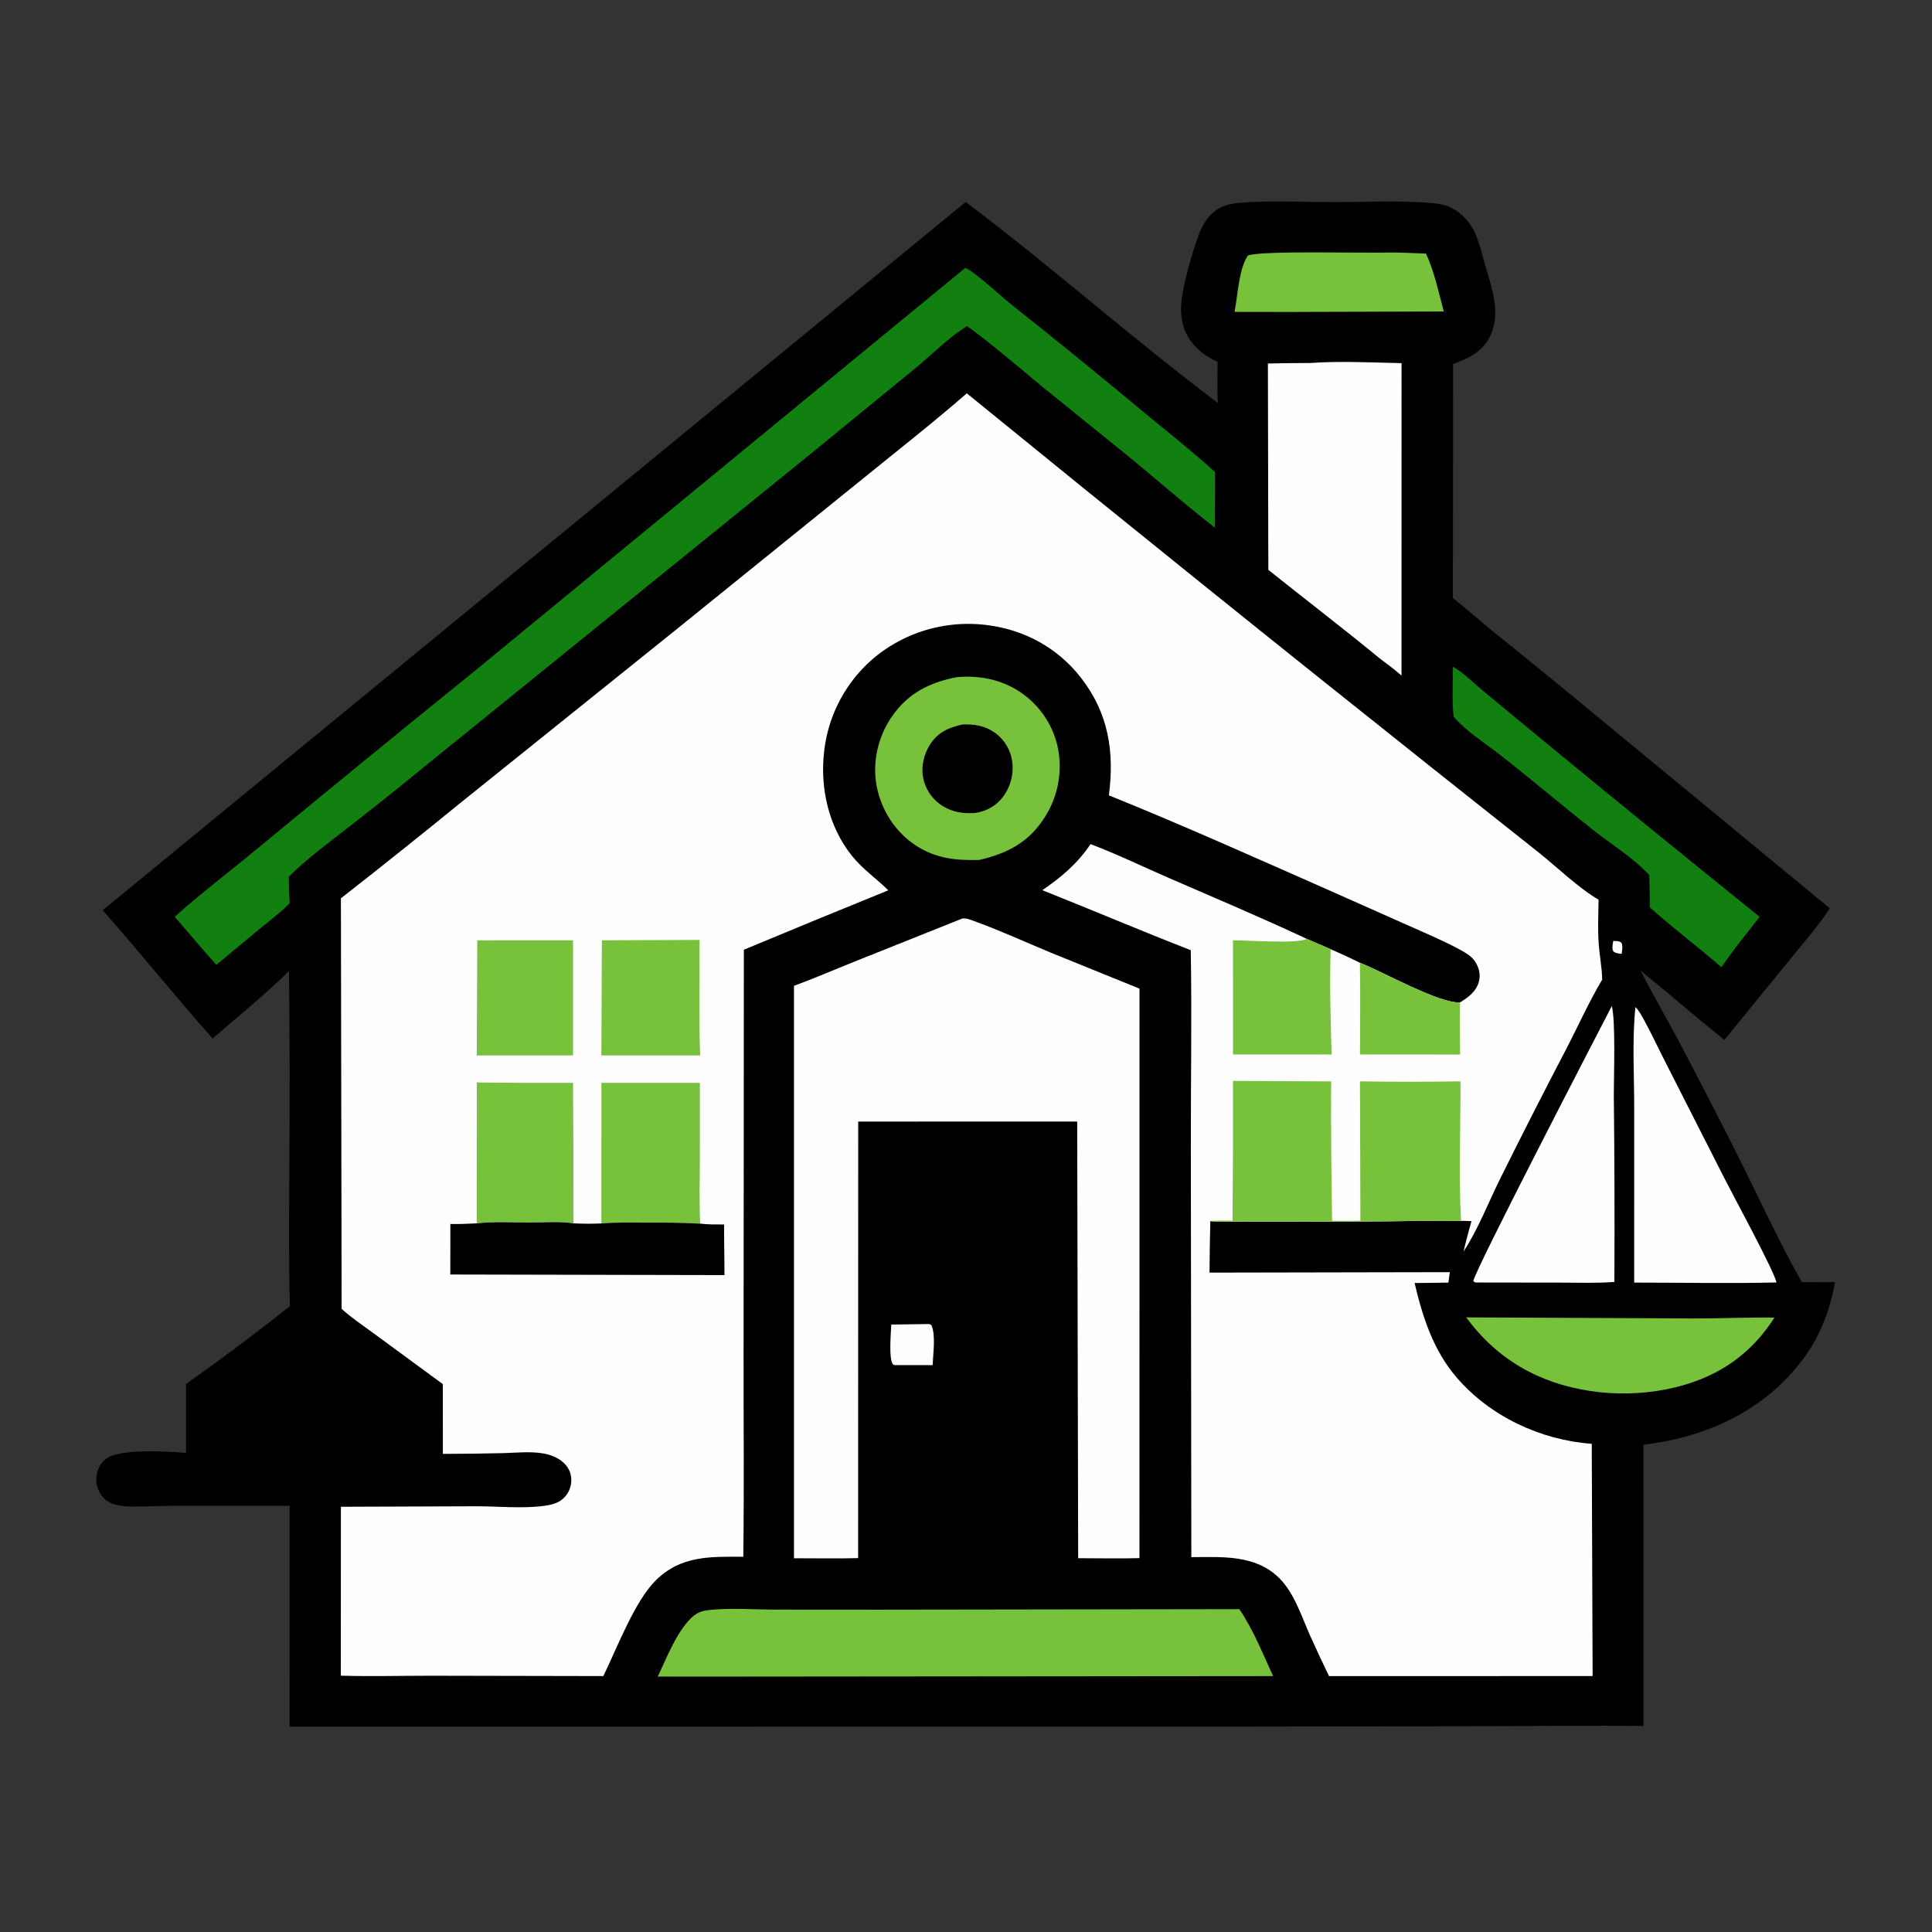 <svg xmlns="http://www.w3.org/2000/svg" xmlns:xlink="http://www.w3.org/1999/xlink" width="837" height="837"><rect width="100%" height="100%" fill="#333333" stroke="none"/><path transform="scale(0.818 0.818)" d="M644.849 191.633C637.776 188.64 631.364 183.272 628.074 176.241C626.175 172.182 625.473 167.708 625.508 163.257C625.587 153.274 631.268 134.364 634.728 124.755C636.999 118.45 640.714 112.511 647.036 109.658C649.714 108.449 652.474 107.779 655.389 107.518C672.055 106.022 689.461 107.017 706.207 107.041C722.939 107.066 739.998 106.157 756.688 107.388C760.083 107.639 763.745 108.033 766.918 109.32C773.979 112.183 778.999 117.898 781.845 124.842C783.807 129.629 784.998 134.943 786.429 139.92C789.846 151.796 794.968 165.177 789.54 177.256C785.589 186.049 778.135 189.728 769.601 192.785L769.484 316.773C776.818 322.479 783.787 328.781 791.005 334.654Q819.648 357.696 847.966 381.136L969.103 481.063C963.238 490.102 955.995 498.299 949.226 506.662L913.254 550.759C898.259 538.74 883.789 526.157 868.888 514.046C875.284 526.583 882.351 538.719 888.98 551.129Q902.952 577.683 916.55 604.43C929.212 629.197 940.608 654.809 954.255 679.025L971.883 679.085C968.868 695.257 963.507 708.94 953.263 721.983C932.817 748.015 902.72 761.326 870.428 765.158L870.446 914.111C843.913 913.8 817.342 914.138 790.805 914.212L658.75 914.438L153.373 914.465L153.388 797.486L91.499 797.494C84.59 797.522 77.672 797.926 70.766 797.888C65.281 797.857 58.713 797.502 54.762 793.207C52.211 790.434 50.824 786.504 50.999 782.747C51.172 779.037 52.853 775.337 55.712 772.932C62.763 767.002 89.106 768.704 98.518 769.488L98.54 732.993Q126.604 713.132 153.546 691.774C152.83 667.42 153.126 643.079 153.228 618.719Q153.66 566.498 153.053 514.279C140.41 526.83 126.04 538.279 112.612 550.026C92.831 527.745 74.133 504.413 54.41 482.055L511.459 106.955C556.876 141.241 599.543 179.132 644.957 213.409C644.672 206.157 644.801 198.889 644.849 191.633Z"></path><path fill="#FEFEFE" transform="scale(0.818 0.818)" d="M854.409 498.355C855.947 498.415 857.47 498.249 858.718 499.276C859.623 500.942 859.059 503.368 858.893 505.204C857.299 504.968 855.719 504.934 854.441 503.856C853.591 502.174 854.15 500.157 854.409 498.355Z"></path><path fill="#FEFEFE" transform="scale(0.818 0.818)" d="M491.12 701.25C492.285 701.251 492.404 701.197 493.334 701.873C495.686 707.35 494.134 716.894 493.979 722.986L474.875 722.997C474.222 722.948 473.387 723.109 472.932 722.572C470.566 719.791 471.894 705.423 472.036 701.518L491.12 701.25Z"></path><path fill="#78C13A" transform="scale(0.818 0.818)" d="M736.252 133.739C742.564 133.699 748.936 134.098 755.248 134.312C759.66 143.853 761.939 154.843 764.655 164.967L682.75 165.215L653.859 165.173C655.564 156.439 656.019 142.57 660.911 135.325C667.997 132.589 723.474 134.164 736.252 133.739Z"></path><path fill="#78C13A" transform="scale(0.818 0.818)" d="M776.517 697.701L897.635 698.282C911.693 698.284 925.748 697.654 939.798 697.814C934.739 705.637 928.999 712.412 921.716 718.252Q920.407 719.342 919.032 720.347C897.992 736.027 867.661 740.59 842.18 736.698C814.878 732.529 792.894 719.959 776.517 697.701Z"></path><path fill="#118010" transform="scale(0.818 0.818)" d="M769.522 353.173C774.706 355.889 780.864 362.119 785.551 365.99L821.612 395.772Q876.54 440.955 931.927 485.572C927.881 490.838 923.719 496.02 919.621 501.246Q915.6 506.7 911.656 512.209C899.253 501.372 886.02 491.57 873.736 480.522C873.826 474.812 873.649 469.121 873.473 463.415C864.754 454.065 853.664 447.41 843.694 439.525C827.165 426.454 811.123 412.768 794.496 399.806C786.204 393.343 776.766 387.519 769.85 379.546C769.003 370.877 769.459 361.887 769.522 353.173Z"></path><path fill="#FEFEFE" transform="scale(0.818 0.818)" d="M853.632 532.832C855.742 540.622 854.682 570.439 854.71 580.157Q855.26 629.546 855.009 678.938C845.795 679.67 836.371 679.303 827.128 679.301L781.625 679.24C780.68 678.988 781.131 679.215 780.311 678.486C780.788 673.249 845.798 548.043 853.632 532.832Z"></path><path fill="#FEFEFE" transform="scale(0.818 0.818)" d="M866.161 533.376C868.057 535.159 869.587 538.168 870.841 540.439C874.754 547.521 878.124 554.94 881.832 562.135L913.181 623.838C917.814 632.972 940.083 673.998 940.83 679.221C915.773 679.829 890.573 679.284 865.501 679.285L865.516 586.639C865.498 568.998 864.36 550.945 866.161 533.376Z"></path><path fill="#78C13A" transform="scale(0.818 0.818)" d="M506.752 358.638C517.961 357.619 529.08 359.609 538.728 365.504Q539.727 366.116 540.694 366.777Q541.661 367.438 542.595 368.147Q543.528 368.855 544.425 369.608Q545.322 370.362 546.181 371.159Q547.039 371.956 547.858 372.794Q548.676 373.633 549.451 374.511Q550.227 375.389 550.958 376.304Q551.69 377.219 552.375 378.17Q553.06 379.12 553.697 380.104Q554.334 381.087 554.921 382.1Q555.509 383.114 556.046 384.155Q556.582 385.197 557.067 386.263Q557.551 387.33 557.982 388.419Q558.413 389.509 558.79 390.618Q559.167 391.727 559.488 392.854Q559.809 393.981 560.074 395.122Q560.339 396.325 560.545 397.539Q560.751 398.754 560.896 399.977Q561.042 401.2 561.126 402.429Q561.211 403.658 561.235 404.889Q561.26 406.121 561.223 407.352Q561.186 408.583 561.088 409.811Q560.991 411.039 560.833 412.26Q560.675 413.482 560.456 414.694Q560.238 415.906 559.96 417.106Q559.683 418.306 559.346 419.491Q559.009 420.676 558.614 421.843Q558.219 423.009 557.767 424.155Q557.315 425.301 556.807 426.423Q556.299 427.545 555.737 428.641Q555.174 429.736 554.557 430.803Q553.941 431.869 553.273 432.904C544.914 446.12 533.5 452.032 518.623 455.447C506.205 455.798 495.489 454.673 484.841 447.654C474.142 440.601 466.804 429.086 464.343 416.56C461.863 403.938 464.95 390.382 472.159 379.788C480.654 367.304 492.216 361.397 506.752 358.638Z"></path><path transform="scale(0.818 0.818)" d="M509.739 383.706C515.886 383.47 521.489 384.282 526.666 387.9Q527.122 388.219 527.561 388.56Q528 388.9 528.422 389.262Q528.844 389.624 529.248 390.007Q529.651 390.389 530.035 390.791Q530.42 391.192 530.784 391.613Q531.148 392.033 531.491 392.47Q531.834 392.908 532.155 393.362Q532.476 393.815 532.774 394.285Q533.073 394.754 533.348 395.237Q533.623 395.72 533.873 396.216Q534.124 396.712 534.35 397.22Q534.576 397.728 534.777 398.247Q534.978 398.765 535.153 399.293Q535.328 399.82 535.477 400.356Q535.626 400.892 535.748 401.434Q535.87 401.976 535.966 402.524C537.128 409.12 535.379 416.337 531.424 421.728C527.741 426.749 522.535 429.69 516.423 430.578C510.29 431.003 504.596 430.205 499.268 426.883Q498.791 426.587 498.33 426.268Q497.868 425.95 497.422 425.609Q496.977 425.267 496.549 424.905Q496.121 424.542 495.711 424.159Q495.301 423.776 494.911 423.373Q494.52 422.97 494.15 422.549Q493.78 422.127 493.431 421.688Q493.082 421.248 492.755 420.793Q492.428 420.337 492.124 419.865Q491.819 419.394 491.539 418.908Q491.258 418.422 491.001 417.923Q490.745 417.424 490.513 416.913Q490.282 416.402 490.075 415.881Q489.869 415.359 489.689 414.828Q489.508 414.296 489.354 413.757Q489.2 413.217 489.073 412.671C487.616 406.236 489.277 399.136 492.951 393.717C497.066 387.645 502.87 385.158 509.739 383.706Z"></path><path fill="#FEFEFE" transform="scale(0.818 0.818)" d="M693.929 192.246C709.848 191.14 726.334 191.983 742.296 192.334L742.265 357.813C738.626 354.522 734.466 351.618 730.59 348.599C711.245 332.682 691.3 317.454 671.735 301.804L671.506 192.525Q682.716 192.275 693.929 192.246Z"></path><path fill="#78C13A" transform="scale(0.818 0.818)" d="M650.786 852.249L656.386 852.265C663.718 862.966 668.828 875.916 674.257 887.703L372.75 887.978L348.339 887.947C353.207 877.876 358.045 864.783 366.08 856.911C369.422 853.638 372.462 852.963 376.952 852.56C387.705 851.597 398.805 852.411 409.598 852.478L465.618 852.517L650.786 852.249Z"></path><path fill="#118010" transform="scale(0.818 0.818)" d="M511.223 141.887C515.44 143.3 530.062 156.809 534.594 160.456Q571.054 189.346 606.77 219.152C619.12 229.356 631.705 239.254 643.547 250.057L643.437 279.479C628.35 267.709 613.962 255.144 599.211 242.969L553.11 205.675C539.615 194.592 526.297 182.956 512.173 172.693C502.446 178.69 494.026 187.384 485.204 194.661L428.453 241.086L225.283 405.602Q205.228 422.086 184.712 437.993C173.925 446.433 162.664 454.628 152.935 464.295Q152.939 471.339 153.406 478.367C148.379 483.496 142.633 487.719 137.094 492.255L114.595 510.975C107.089 502.661 99.9 494.002 92.527 485.563C106.243 473.216 121.208 461.967 135.414 450.164Q192.913 402.671 250.903 355.78L511.223 141.887Z"></path><path fill="#FEFEFE" transform="scale(0.818 0.818)" d="M509.662 486.471C512.084 486.136 515.125 487.542 517.376 488.367C530.481 493.165 543.309 499.059 556.205 504.419L603.509 523.6L603.486 825.211C592.695 825.516 581.818 825.264 571.02 825.256L570.505 594.005L515.809 593.993L454.522 594.015L454.486 825.211C443.184 825.514 431.811 825.278 420.502 825.286L420.509 522.115C431.271 518.17 441.89 513.549 452.541 509.289L509.662 486.471Z"></path><path fill="#FEFEFE" transform="scale(0.818 0.818)" d="M512.041 208.312Q635.403 308.86 759.982 407.898L815.617 452.053C824.82 459.477 836.656 470.761 846.634 476.473C846.517 484.14 846.168 491.922 846.685 499.577C847.119 505.995 848.467 512.428 848.537 518.852C841.684 530.364 836.226 542.536 830.101 554.433Q811.908 589.24 794.453 624.423C788.17 637.039 782.848 651.129 775.071 662.864C776.443 657.487 777.747 652.081 779.343 646.764C777.496 646.696 775.627 646.561 773.78 646.595C767.502 646.759 761.226 646.483 754.947 646.554Q720.774 647.153 686.597 646.983L656.986 646.981C651.756 646.977 646.196 647.295 641.01 646.734Q640.677 660.367 640.58 674.004L767.855 673.76L767.107 679.303L749.202 679.52C753.413 697.533 759.181 715.301 771.475 729.561C789.297 750.233 815.978 762.695 843.025 764.67L843.485 887.674L703.882 887.702Q698.674 876.986 693.801 866.113C689.315 856.054 685.504 843.788 677.582 835.866C664.989 823.275 647.325 824.617 630.956 824.696L630.696 606.963C630.653 572.389 631.275 537.818 630.655 503.247C604.324 492.974 578.296 481.919 552.035 471.454C562.072 464.659 570.808 457.213 577.576 447.055C591.737 452.418 605.656 459.182 619.562 465.215C643.835 475.747 668.183 486.045 692.151 497.262L704.768 502.727Q712.598 506.081 720.224 509.874C731.853 514.408 762.585 531.719 773.284 530.866C777.823 528.116 782.098 524.937 783.361 519.44C784.213 515.737 783.176 512.148 781.096 509.046C779.385 506.493 776.357 504.689 773.698 503.222C764.984 498.416 755.566 494.503 746.482 490.436L705.149 472.058C666.04 454.805 626.931 437.241 587.295 421.234C590.257 398.173 587.139 377.849 572.574 359.045C560.257 343.144 542.648 333.53 522.754 331.055Q521.797 330.932 520.837 330.833Q519.877 330.733 518.914 330.657Q517.952 330.582 516.988 330.53Q516.025 330.478 515.06 330.45Q514.095 330.422 513.13 330.418Q512.165 330.413 511.2 330.433Q510.235 330.452 509.27 330.496Q508.306 330.539 507.343 330.606Q506.38 330.673 505.419 330.764Q504.459 330.855 503.5 330.97Q502.542 331.084 501.587 331.223Q500.631 331.361 499.68 331.522Q498.728 331.684 497.781 331.869Q496.834 332.055 495.891 332.263Q494.949 332.471 494.012 332.703Q493.075 332.935 492.144 333.19Q491.213 333.444 490.288 333.722Q489.364 334 488.447 334.3Q487.529 334.6 486.62 334.923Q485.71 335.246 484.809 335.591Q483.908 335.937 483.015 336.304Q482.122 336.672 481.239 337.061Q480.356 337.45 479.483 337.861Q478.609 338.272 477.746 338.705Q476.884 339.137 476.032 339.591Q475.18 340.044 474.339 340.519Q473.499 340.993 472.67 341.488Q471.841 341.983 471.025 342.499Q470.209 343.014 469.406 343.55Q468.603 344.085 467.813 344.64Q467.024 345.195 466.248 345.769Q465.472 346.344 464.711 346.937Q463.972 347.523 463.249 348.127Q462.525 348.731 461.817 349.353Q461.108 349.975 460.415 350.614Q459.723 351.254 459.046 351.91Q458.369 352.566 457.709 353.239Q457.049 353.912 456.406 354.601Q455.763 355.291 455.137 355.996Q454.511 356.701 453.903 357.421Q453.295 358.141 452.705 358.876Q452.115 359.612 451.543 360.361Q450.971 361.111 450.419 361.875Q449.866 362.638 449.332 363.415Q448.799 364.193 448.285 364.983Q447.771 365.773 447.277 366.576Q446.782 367.379 446.308 368.193Q445.834 369.008 445.38 369.834Q444.927 370.661 444.493 371.498Q444.06 372.335 443.648 373.183Q443.236 374.031 442.845 374.889Q442.455 375.747 442.085 376.614Q441.716 377.481 441.368 378.358Q441.02 379.234 440.694 380.118Q440.369 381.003 440.065 381.896Q439.761 382.788 439.48 383.688Q439.198 384.587 438.939 385.494Q438.68 386.4 438.444 387.313Q438.208 388.225 437.994 389.144Q437.78 390.062 437.59 390.985Q437.399 391.908 437.231 392.836Q437.064 393.764 436.919 394.695Q436.775 395.627 436.653 396.562Q436.532 397.496 436.434 398.434C434.27 417.651 438.95 437.895 451.119 453.163C456.759 460.24 464.114 465.224 470.461 471.53Q432.133 487.072 393.963 502.999L393.815 718.046C393.777 753.515 394.117 789.034 393.668 824.496C376.184 824.437 360.73 823.781 347.411 836.906C336.074 848.079 326.845 872.769 319.538 887.682L228.424 887.503C212.459 887.495 196.464 887.936 180.506 887.479L180.542 798.013L252.374 797.757C264.129 797.76 276.473 799.059 288.121 797.54C291.861 797.053 295.651 796.169 298.468 793.494Q298.973 793.012 299.425 792.479Q299.876 791.947 300.27 791.37Q300.663 790.792 300.994 790.177Q301.324 789.562 301.588 788.916Q301.853 788.27 302.048 787.599Q302.243 786.928 302.366 786.241Q302.49 785.554 302.541 784.857Q302.591 784.161 302.569 783.463C302.475 779.92 300.911 776.831 298.269 774.496C295.29 771.863 291.511 770.419 287.632 769.752C280.701 768.561 272.974 769.473 265.966 769.626Q250.26 769.985 234.549 769.997L234.531 733.05L197.964 706.219C192.241 701.97 186.188 698.02 180.936 693.193L180.548 475.762Q212.356 450.923 243.626 425.409L356.941 334.389L456.639 253.804C475.157 238.756 494.064 223.997 512.041 208.312Z"></path><path fill="#78C13A" transform="scale(0.818 0.818)" d="M720.224 509.874C731.853 514.408 762.585 531.719 773.284 530.866C773.004 540.059 773.248 549.31 773.284 558.51L720.277 558.489C720.303 542.294 720.553 526.064 720.224 509.874Z"></path><path fill="#78C13A" transform="scale(0.818 0.818)" d="M252.77 498.013L303.499 498.004L303.498 558.979L252.5 558.992L252.77 498.013Z"></path><path fill="#78C13A" transform="scale(0.818 0.818)" d="M692.151 497.262L704.768 502.727C704.115 521.216 704.73 539.988 705.262 558.485L653.02 558.503L653.011 498.008C660.836 497.947 686.873 499.98 692.151 497.262Z"></path><path fill="#78C13A" transform="scale(0.818 0.818)" d="M318.771 498.014L370.486 497.8C370.626 518.235 370.003 538.528 370.842 558.977L318.495 558.991L318.771 498.014Z"></path><path fill="#78C13A" transform="scale(0.818 0.818)" d="M252.521 573.306Q278.004 573.6 303.488 573.492Q303.795 610.699 303.714 647.907C296.287 646.761 288.253 647.478 280.756 647.482C271.381 647.487 261.811 646.864 252.477 647.912L252.521 573.306Z"></path><path fill="#78C13A" transform="scale(0.818 0.818)" d="M318.508 573.498L370.687 573.509L370.674 614.322C370.594 625.58 370.303 636.806 370.848 648.061C360.992 647.449 351.144 647.522 341.274 647.518C333.682 647.514 326.071 647.301 318.5 647.961L318.508 573.498Z"></path><path transform="scale(0.818 0.818)" d="M252.477 647.912C261.811 646.864 271.381 647.487 280.756 647.482C288.253 647.478 296.287 646.761 303.714 647.907C308.691 648.145 313.521 648.175 318.5 647.961C326.071 647.301 333.682 647.514 341.274 647.518C351.144 647.522 360.992 647.449 370.848 648.061C375.037 648.578 379.282 648.486 383.496 648.513C383.453 657.445 383.718 666.378 383.686 675.312L238.5 675.005L238.517 648.246C243.163 648.384 247.833 648.092 252.477 647.912Z"></path><path fill="#78C13A" transform="scale(0.818 0.818)" d="M653.014 572.487L704.989 572.728Q704.847 609.64 705.504 646.546L720.502 646.525L720.263 572.71Q746.882 573.123 773.501 572.699C773.599 597.285 772.503 622.029 773.78 646.595C767.502 646.759 761.226 646.483 754.947 646.554Q720.774 647.153 686.597 646.983L656.986 646.981C651.756 646.977 646.196 647.295 641.01 646.734C644.799 646.19 648.935 646.514 652.773 646.534Q653.125 609.511 653.014 572.487Z"></path></svg>